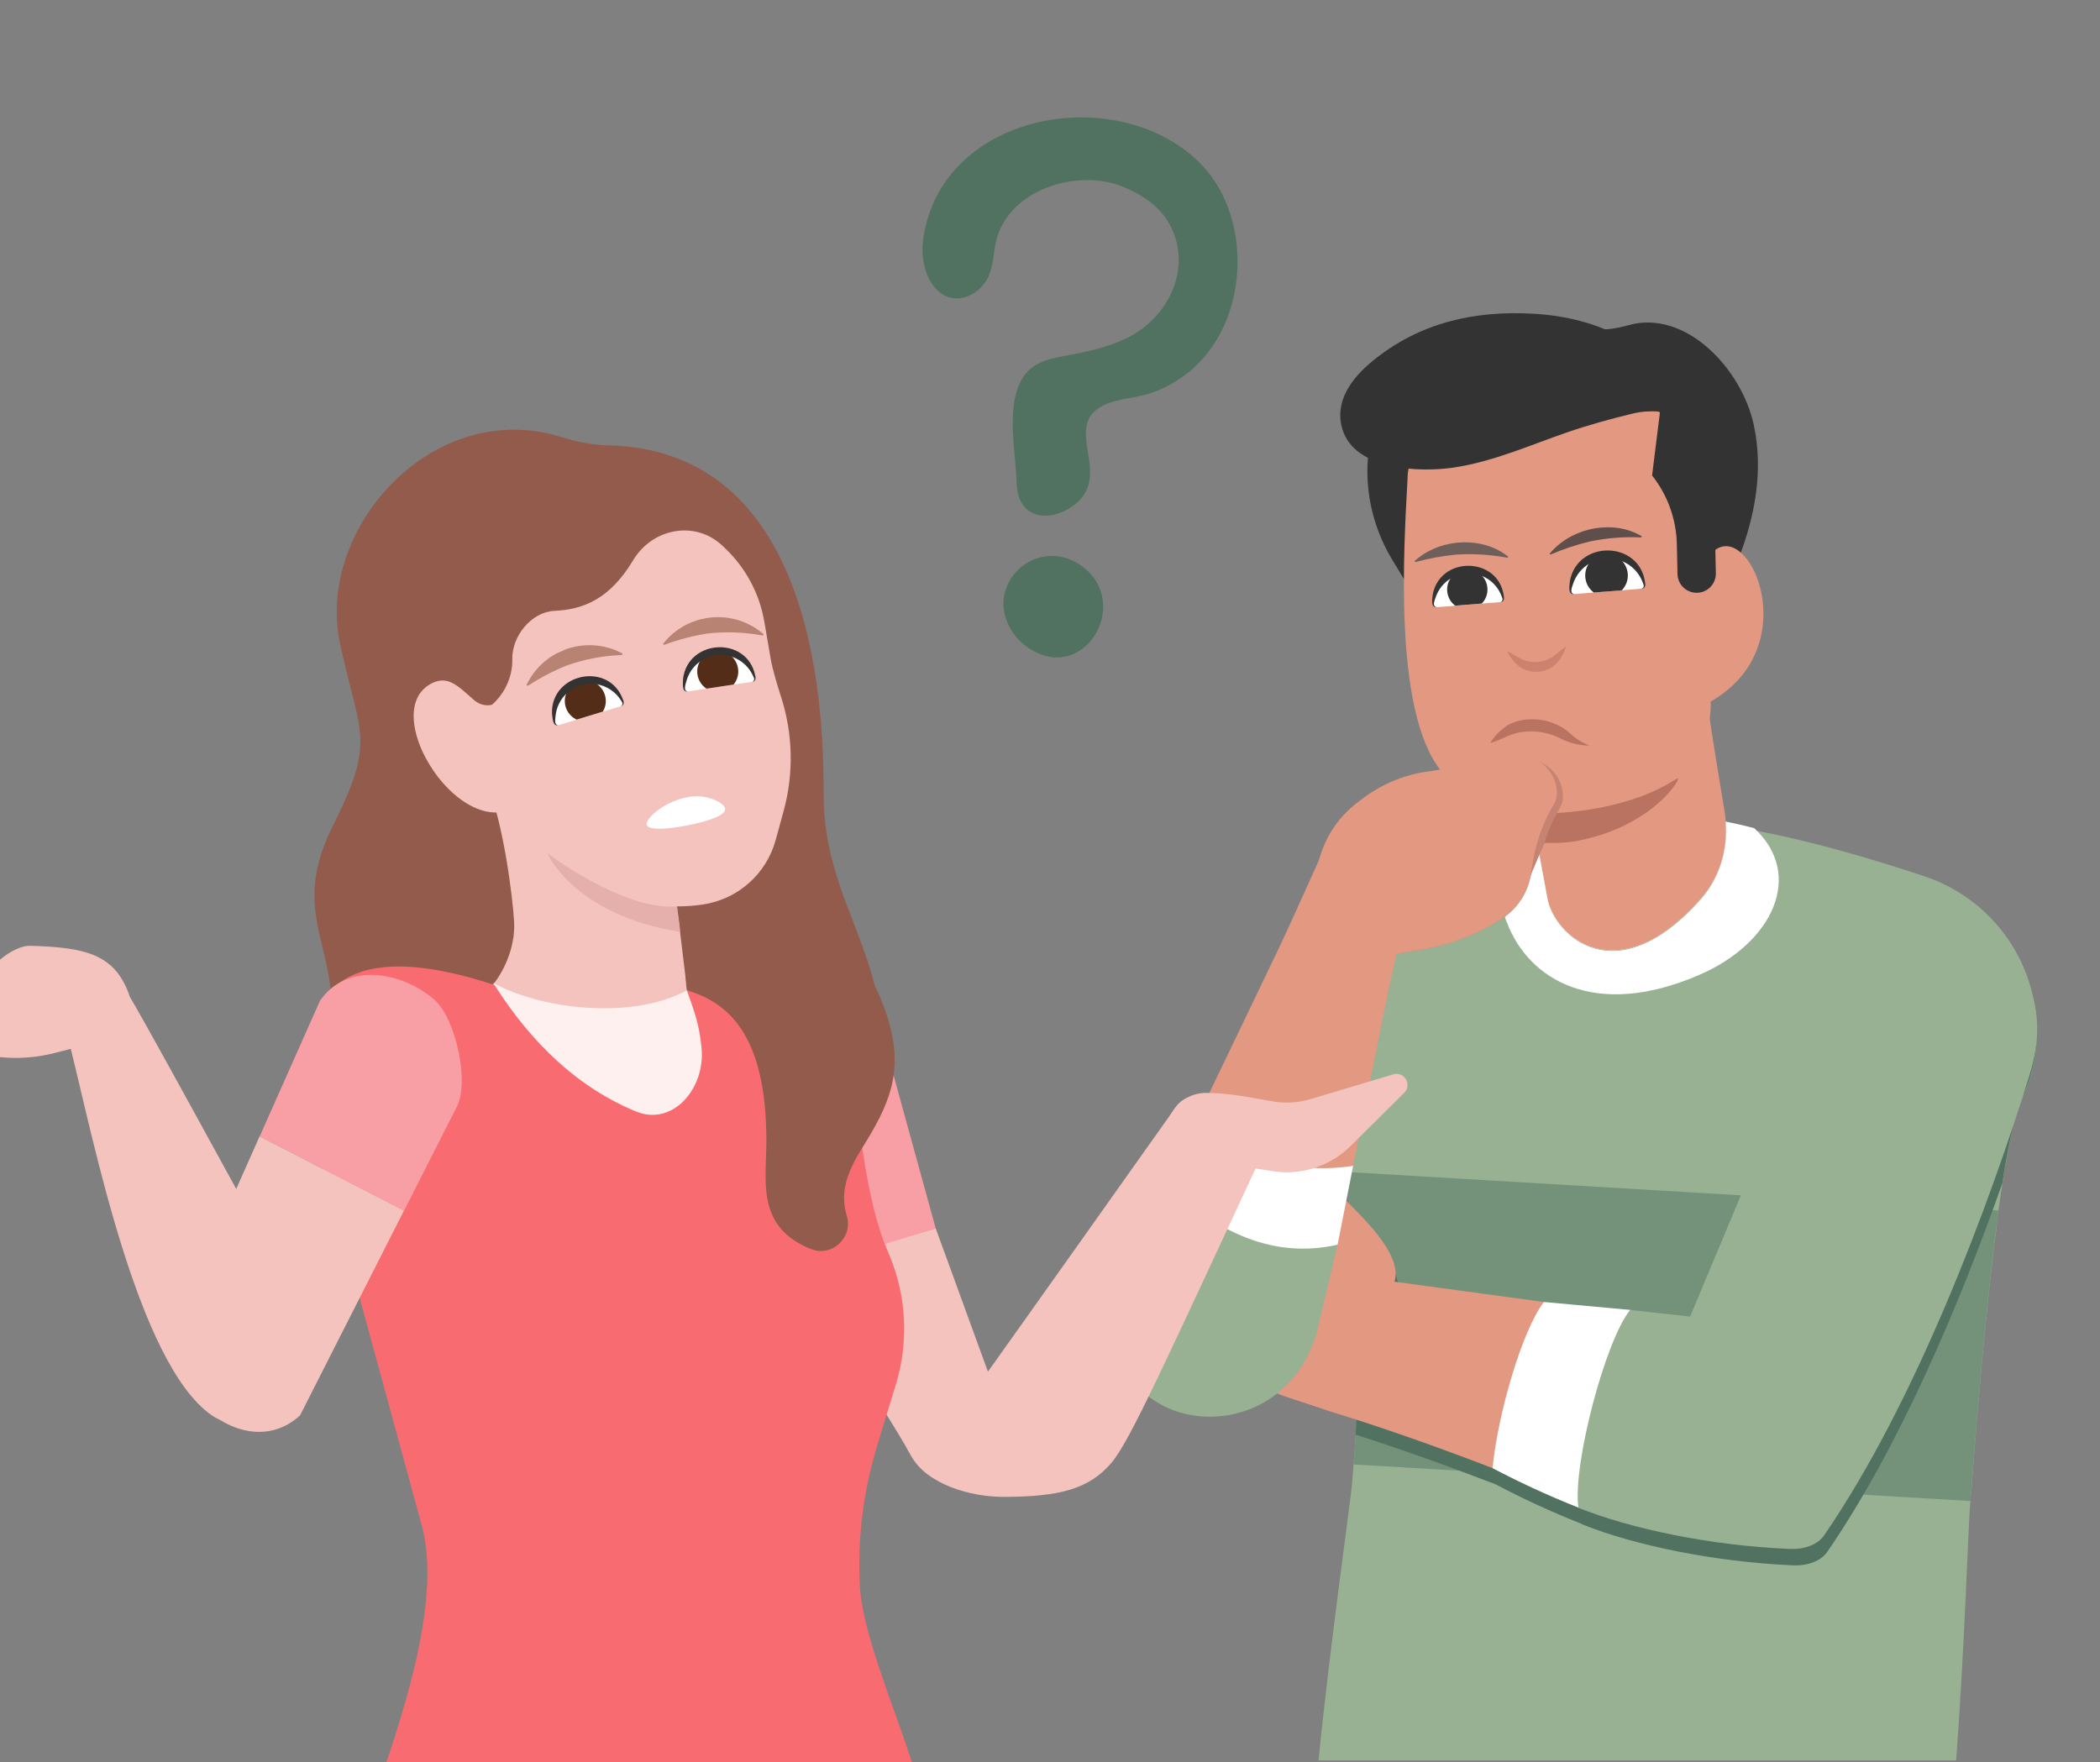 <?xml version="1.0" encoding="UTF-8"?><svg id="Assets" xmlns="http://www.w3.org/2000/svg" xmlns:xlink="http://www.w3.org/1999/xlink" viewBox="0 0 386 324"><rect x="0" y="0" width="386" height="324" fill="#808080" stroke="none"/><defs><style>.cls-1,.cls-2,.cls-3,.cls-4,.cls-5,.cls-6,.cls-7,.cls-8,.cls-9{fill:none;}.cls-2,.cls-10,.cls-11{opacity:.8;}.cls-3{clip-path:url(#clippath-6);}.cls-4{clip-path:url(#clippath-5);}.cls-5{clip-path:url(#clippath-3);}.cls-6{clip-path:url(#clippath-4);}.cls-7{clip-path:url(#clippath-2);}.cls-8{clip-path:url(#clippath-1);}.cls-12{fill:#f4c3bd;}.cls-13{fill:#f86b71;}.cls-14{fill:#f79fa4;}.cls-15{fill:#fff;}.cls-16{fill:#fff0f0;}.cls-17{fill:#e5b0ac;}.cls-18{fill:#97b192;}.cls-19{fill:#935b4c;}.cls-20,.cls-21{fill:#ba7261;}.cls-22{fill:#333;}.cls-23{fill:#aa7361;}.cls-24{fill:#ddf0ff;}.cls-25{fill:#c68371;}.cls-26{fill:#e29881;}.cls-27{fill:#542d19;}.cls-28{fill:#749179;}.cls-29{fill:#527261;}.cls-9{clip-path:url(#clippath);}.cls-21{opacity:.57;}.cls-10{fill:#525151;}.cls-11{fill:#3f3d3d;}</style><clipPath id="clippath"><rect class="cls-1" y=".35" width="386" height="323.65"/></clipPath><clipPath id="clippath-1"><path class="cls-1" d="m269.41,104.69c3.34-.27,6.33,2.05,6.91,5.34.04.32-.19.61-.5.65,0,0-.02,0-.03,0l-11.71.94c-.32.03-.61-.22-.63-.54,0-.01,0-.02,0-.03.05-3.08,2.26-5.71,5.29-6.28.23-.04.45-.07.68-.09"/></clipPath><clipPath id="clippath-2"><path class="cls-1" d="m294.99,101.89c3.52-.28,6.69,2.16,7.3,5.65.04.34-.2.64-.53.69-.01,0-.02,0-.03,0l-12.38.99c-.34.03-.64-.23-.67-.57,0-.01,0-.02,0-.03.05-3.26,2.38-6.03,5.59-6.64.24-.05.48-.08.72-.1"/></clipPath><clipPath id="clippath-3"><path class="cls-1" d="m106.48,125.27c3.25-.99,6.73.65,8.02,3.8.11.31-.05.65-.36.75,0,0-.02,0-.03,0l-11.43,3.48c-.32.1-.65-.08-.74-.4,0,0,0-.02,0-.03-.63-3.07,1-6.16,3.88-7.39.22-.09.43-.17.66-.24"/></clipPath><clipPath id="clippath-4"><path class="cls-1" d="m131.37,119.72c3.36-.51,6.56,1.63,7.38,4.93.06.32-.15.63-.47.69,0,0-.02,0-.03,0l-11.81,1.78c-.33.05-.63-.18-.68-.5,0-.01,0-.02,0-.03-.17-3.13,1.89-5.95,4.92-6.74.23-.06.46-.11.69-.14"/></clipPath><clipPath id="clippath-5"><rect class="cls-1" x="95.79" y="119.15" width="18.5" height="5.19" transform="translate(-40.56 53.51) rotate(-24.1)"/></clipPath><clipPath id="clippath-6"><rect class="cls-1" x="121.58" y="113.49" width="18.5" height="5.19" transform="translate(-20.44 28.29) rotate(-11.45)"/></clipPath></defs><g class="cls-9"><path class="cls-18" d="m237.74,197.39c.41.81.86,1.6,1.39,2.43,2.7,4.11,4.88,8.52,6.56,13.12t.01.02h0c.21.54.41,1.08.55,1.64h0c.1.3.23.54.29.79h0c.22.7.42,1.4.62,2.1.1.34.19.69.29,1.03.09.33.17.66.25,1v.02s.01.01.01.02c.08.3.15.61.22.92.06.3.11.6.17.9h0c.07.24.11.49.18.72.01.08.03.16.05.24.09.48.18.97.26,1.45.02.09.03.17.05.26.01.11.02.22.05.32h0c.08.47.15.94.22,1.41.01.09.02.18.03.29.07.49.13.98.17,1.48.06.53.1,1.05.15,1.59h0c.05.5.07,1.01.09,1.5.01.03.01.07.01.1v.03c.01.16.06.37.05.53.03,1.02.07,2.03.11,3.03,0,.26.01.53.02.8.03.88.07,1.74.09,2.61,0,.21.01.4.01.6.01.19.02.39.02.58,0,.02,0,.06-.01.08v.11s0,.08.01.13v.06c.02.96.03,1.93.05,2.91.02,2.34.01,4.67-.01,7,0,.42,0,.85-.01,1.27-.02,1.27-.08,2.53-.11,3.78,0,.49-.01.98-.02,1.47v.24c-.02.54-.03,1.07-.06,1.6-.01.25-.02.5-.03.76-.01.33-.03.66-.05,1-.03.55-.07,1.11-.11,1.66-.01.93-.07,1.88-.13,2.78-.05.76-.09,1.51-.15,2.28-.07,1.06-.15,2.12-.23,3.17l-.29,3.68c-.17,2.26-4.1,30.08-6.16,50.75h117.21c1.44-19.29,2.27-42.83,2.44-45.21l.18-2.47c.02-.37.06-.72.08-1.09.02-.19.05-.38.07-.56.22-2.92.44-5.89.68-8.78.13-1.53.24-3.06.37-4.58.25-3.03.52-6.03.78-8.99.14-1.57.29-3.11.44-4.65.08-.81.16-1.61.23-2.42.02-.31.06-.61.09-.92.45-4.48.9-8.76,1.37-12.79.05-.43.09-.86.14-1.28,0-.08.01-.16.02-.23.15-1.2.32-2.36.47-3.48.07-.5.1-.98.15-1.48.05-.39.1-.78.15-1.16.03-.32.07-.65.1-.97v-.02c.24-1.74.49-3.42.74-4.99.7-4.47,1.42-8.24,2.16-11.11h0c.02-.09.06-.17.07-.24.01-.03.02-.07.02-.09.38-1.6.79-2.89,1.25-3.84.02-.07.06-.14.08-.19h0c.02-.07.05-.13.05-.18.02-.05.03-.08.06-.13,0-.01.01-.03.01-.05.33-.72.63-1.47.9-2.2.3-.81.55-1.64.77-2.46.1-.39.19-.79.29-1.18.27-1.2.46-2.42.56-3.62.02-.4.08-.81.1-1.24.01-.24.02-.48.03-.72.01-.02.01-.05,0-.07.03-1.4-.02-2.81-.22-4.18h0c-.05-.41-.13-.82-.19-1.24-.03-.23-.08-.45-.13-.68v-.02c-1.91-10.34-9.37-19.46-20.21-23.07-10.49-3.46-20.62-6.38-30.63-8.32-.03,0-.05-.01-.08-.01h-.01c-1.89-.36-3.77-.66-5.68-.94h-.01s-.01-.01-.02-.01h-.02c-5.38-.85-10.72-1.37-16.03-1.48h-.05c-5.23-.14-10.45.08-15.72.77h-.03c-.49.05-.98.1-1.5.19-.66.08-1.34.16-1.98.33h-.02c-1.08.14-2.21.33-3.35.6-.01,0-.02,0-.03.01-2.56.46-5.14,1.06-7.73,1.8-8.87,2.72-15.33,5.06-20.28,7.25,0,0-.01,0-.01.01-.08.03-.16.08-.23.09-2.73,1.2-5.08,2.81-7.09,4.72-.01.01-.02.02-.03.02-.31.26-.61.53-.85.82t-.01.02h0c-7.71,7.93-9.85,20.2-4.51,30.45Z"/><path class="cls-28" d="m249.36,230.74c-.26-5.24-1.24-10.39-2.82-15.34l120.81,7.16c-1.96,14.39-3.71,33.95-5.16,53.39l-113.38-6.72c1.02-12.8,1.2-25.65.56-38.48Z"/><path class="cls-15" d="m276.58,168.46c2.67-1.99,4.45-4.81,4.92-8.54.22-1.68.57-3.31,1.03-4.93l.56,3.04,1.31,7.09c1.22,6.67,12.61,17.74,28.26.02,3.41-3.88,4.95-9.07,4.51-14.21-4.77-.98-9.48-1.59-14.16-1.87-4.07-.28-8.11-.27-12.21-.02h-.08c-.41-.03-.78,0-1.16.05-.08.04-.13.03-.21.03-.99-.02-2.02.05-3.06.15-.5.05-1.03.06-1.58.15-.37.02-.74.04-1.16.1l-.04.04c-.66,0-1.33.09-1.99.17-.37.02-.7.04-1.08.1-4.73,4.67-5.95,12.02-3.86,18.62Z"/><path class="cls-22" d="m307.68,125.54c8.37-14.14,18.32-30.55,14.67-47.47-2.22-10.28-12.56-21.27-23.04-18.28-4.04,1.15-8.42,1.25-12.08-.81l-32.22,13.25c-5.28,9.58-4.76,21.32.9,30.68l7,11.56,44.77,11.08Z"/><path class="cls-26" d="m279.18,137.05l.35,1.84.13.67,1.85,9.93v.04s.03.21.03.21l.97,5.17.04.08.56,3.04,1.31,7.09c1.22,6.67,12.61,17.74,28.26.02,3.41-3.88,4.95-9.07,4.51-14.21-.01-.5-.06-1.04-.16-1.54-1-6.08-2.1-12.66-2.77-17.32-.11-.91-.27-1.75-.35-2.5-.55-3.99-1.83-6.67-3.76-8.23-3.59-2.85-9.41-2.04-16.58.71-.21.03-.42.14-.63.21-5.53,2.15-12.18,8.48-13.74,14.78Z"/><path class="cls-26" d="m314.79,102.94l-.61-16.41c-1.08-20.53-55.51-15.09-55.45,1.28-.68,12.88-2.66,42.68,6.04,53.77,4.55,5.8,11.27,7.91,18.29,7.97,9.98.08,33.42-4.15,31.25-22.44l.47-24.17Z"/><path class="cls-26" d="m314.41,128.99c22.42-12.72-.55-47.51-3.43-15.24l3.43,15.24Z"/><path class="cls-22" d="m306.13,67.61l-2.46,19.8c2.85,3.6,4.45,8.04,4.55,12.64l.12,5.48c.04,1.95,1.66,3.49,3.6,3.45,1.95-.04,3.49-1.66,3.45-3.6l-.22-10.22c.76-.41,1.52-.98,2.27-1.77,6.34-6.7-2.04-25.74-11.31-25.77Z"/><path class="cls-22" d="m309.98,75.93c-3.62.01-6.24-.78-9.91.11-3.97.96-7.99,2.06-11.86,3.39-6.96,2.39-13.79,5.48-21.17,6.55-6.27.91-17.98.38-20.27-7-1.6-5.14,1.67-9.47,5.57-12.65,8.51-6.95,18.49-9.26,29.4-8.66,11.98.65,23.72,5.76,28.25,18.27Z"/><path class="cls-20" d="m308.2,143.14c-8.15,5.4-20.1,6.65-26.7,6.37l1,5.41c2.19.04,4.58.17,7.09-.28,14.63-2.62,20.08-12.46,18.61-11.5Z"/><path class="cls-29" d="m248.68,224.39c.35,2.1.56,4.23.67,6.36.01.17.05.38.04.55.09,2.56.2,5.12.27,7.63,0,.14-.02.26,0,.38.07,3.3.06,6.61.04,9.9,0,1.69-.08,3.38-.13,5.05-.02,2.29-.1,4.5-.28,6.71,0,.93-.06,1.88-.12,2.78,8.55,2.72,17.4,5.92,25.8,9.16,4.65,2.47,9.83,4.9,15.77,7.25v.05c9.76,3.92,24.31,6.92,38.85,7.57,2.62.11,5.2-.77,6.38-2.63,13.24-19.31,24.34-45.67,32.07-67.59.69-4.47,1.42-8.24,2.16-11.11.03-.14.09-.26.09-.33.38-1.6.79-2.89,1.25-3.84.06-.14.11-.26.12-.38,1.45-3.14,2.31-6.38,2.6-9.63.02-.4.07-.81.1-1.24.1-1.66.05-3.34-.18-4.97-1.72-5.68-6.04-10.4-12.99-14.06,0,0-15.43-4.61-22.27,7.01l-27.64,66.04-10.88-1.21v-.02s-16.02-1.47-16.02-1.47l-27.44-3.72c1.32-4.55-4.33-10.3-8.27-14.26Z"/><path class="cls-26" d="m247.75,221.04c3.94,3.99,9.95,9.92,8.58,14.59l27.45,3.73-9.43,30.55c-9.82-3.79-20.29-7.51-30.11-10.51-9.46-3.32-14.18-3.73-16.79-9.58l17.11-28.4c.69-1.14,2.26-1.32,3.19-.38Z"/><path class="cls-15" d="m290.22,277.2c-5.99-2.37-11.19-4.83-15.87-7.29.95-9.94,5.43-25.32,9.43-30.55l16.01,1.47-9.57,36.37Z"/><path class="cls-18" d="m299.64,240.83l11.02,1.21,27.64-66.04c6.86-11.61,22.28-7.01,22.28-7.01,12.24,6.47,16.34,16.21,12.46,28.7-7.38,23.75-20.79,59.83-37.67,84.46-.08-.09.08.09,0,0-1.19,1.86-3.76,2.72-6.39,2.61-14.54-.62-29.08-3.65-38.85-7.56-1.12-7.79,4.96-30.83,9.51-36.37Z"/><path class="cls-15" d="m276.61,168.57c.14.38.24.76.43,1.14,3.89,10.21,15.98,17.94,35.41,9.47,13.46-5.85,19.24-18.38,10-26.92-1.75-.47-3.5-.87-5.25-1.22.44,5.14-1.1,10.33-4.51,14.21-15.65,17.72-27.04,6.65-28.26-.02l-1.31-7.09-.56-3.04c-.47,1.62-.81,3.25-1.03,4.93-.47,3.73-2.24,6.55-4.92,8.54Z"/><path class="cls-25" d="m245.97,174l1.85,2.96.49.77,8.17-1.46c.06-.29.12-.57.18-.9l5.21-.93c5.75-1.02,10.16-3.07,13.63-5.22.38-.23.73-.49,1.08-.76,2.67-1.99,4.45-4.81,4.92-8.54.22-1.68.18-2.72.65-4.35l-.95,5.97c.19-1.06,2.35-5.59,2.7-6.6.57-1.91,1.34-3.76,2.3-5.47v-.04c.05-.08.05-.12.09-.16.09-.2.23-.36.32-.56.37-.6.61-1.28.66-2.11.02-.37,0-.74-.06-1.16-.35-2.41-1.97-4.37-4.06-5.27-1.04-.51-2.27-.75-3.51-.62h-.12s-14.18,2.66-14.18,2.66l-1.08.18c-4.65.51-9.04,2.27-12.72,5.11l-.91.69c-3.33,2.53-5.63,5.94-6.76,9.67-1.67,5.26-1.07,11.16,2.1,16.13Z"/><path class="cls-26" d="m244.86,173.35l2.34,3.73.63-.13,8.84-1.58,5.21-.93c5.75-1.02,10.16-3.07,13.63-5.22.38-.23.73-.49,1.08-.76,2.67-1.99,4.45-4.81,4.92-8.54.22-1.68.57-3.31,1.03-4.93v-.08c.57-1.86,1.29-3.68,2.14-5.36l.04-.04v-.08c.28-.48.51-.92.79-1.36.37-.6.61-1.28.66-2.11.02-.37,0-.74-.06-1.16-.34-1.96-1.44-3.63-2.94-4.63-1.03-.76-2.28-1.25-3.64-1.29-.37-.02-.74-.04-1.11.02l-13.72,2.57-1.58.28c-4.61.51-9,2.27-12.72,5.11l-.91.69c-3.58,2.72-5.95,6.46-7.01,10.48v.04c-1.29,5.08-.58,10.57,2.4,15.28Z"/><path class="cls-18" d="m208.27,230.79l5.99-12.8,31.61,10.83-3.96,16.63c-8.01,25.7-48.47,16.8-33.64-14.66Z"/><path class="cls-15" d="m214.26,217.99l7.43-15.87,27.03,12.21-2.86,14.5c-11.96,2.68-21.84-2.35-31.61-10.83Z"/><path class="cls-26" d="m221.71,202.1c6.82,10.18,14.68,14.03,27,12.24,5.96-29.76,6.22-31.23,7.77-38.07.06-.29.12-.57.18-.9.51-2.28,1.17-5.17,2.19-9.77l-14.97-7.73-1.08-.56c-.1.24-.23.48-.33.72v.04c-8.68,19.16-3.87,8.89-20.75,44.03Z"/><path id="Path_20680" class="cls-15" d="m264.06,111.62c-.32.03-.6-.21-.63-.53,0-.01,0-.02,0-.03.06-3.58,3.01-6.44,6.59-6.38,3.11.05,5.74,2.3,6.29,5.36.04.32-.19.61-.5.65,0,0-.02,0-.03,0l-11.71.94Z"/><path id="Path_20681" class="cls-22" d="m264.06,111.62c-.98-.19-.22-1.53-.05-2.13,1.3-3.3,5.03-4.93,8.33-3.63,1.74.68,3.09,2.09,3.71,3.85.19.4.22.82-.27.97.6.04.76-.61.64-1.06-.92-7.32-11.7-7.51-13.07-.32-.05.73-.46,2.43.72,2.32h0Z"/><g id="Group_7791"><g class="cls-8"><g id="Group_7790"><path id="Path_20682" class="cls-22" d="m273.4,108.09c.16,2.04-1.36,3.83-3.4,3.99-2.04.16-3.83-1.36-3.99-3.4-.16-2.04,1.36-3.83,3.4-3.99,2.04-.16,3.83,1.36,3.99,3.4"/></g></g></g><path id="Path_20680-2" class="cls-15" d="m289.34,109.22c-.34.03-.64-.22-.66-.56,0-.01,0-.02,0-.04.06-3.79,3.18-6.81,6.97-6.75,3.28.05,6.07,2.43,6.64,5.66.04.34-.2.64-.53.69-.01,0-.02,0-.03,0l-12.38,1Z"/><path id="Path_20681-2" class="cls-22" d="m289.34,109.22c-1.03-.2-.23-1.62-.06-2.25,1.37-3.49,5.31-5.2,8.8-3.83,1.84.72,3.27,2.21,3.92,4.07.2.43.23.87-.29,1.03.63.04.8-.65.67-1.12-.97-7.74-12.36-7.93-13.81-.34-.05.77-.48,2.57.76,2.45h0Z"/><g id="Group_7791-2"><g class="cls-7"><g id="Group_7790-2"><path id="Path_20682-2" class="cls-22" d="m299.2,105.48c.17,2.16-1.44,4.04-3.59,4.22-2.16.17-4.04-1.44-4.22-3.59-.17-2.16,1.44-4.04,3.59-4.22,2.16-.17,4.04,1.44,4.22,3.59"/></g></g></g><path id="Path_20688" class="cls-11" d="m285.02,101.94c2.33-1,4.75-1.8,7.22-2.4,3.12-.64,6.29-.89,9.4-.74l.17-.19c-5.02-3.05-12.45-1.82-16.6,2.76-.13.15-.26.3-.39.45l.21.13Z"/><path id="Path_20688-2" class="cls-10" d="m260.17,103.33c2.45-.66,4.96-1.12,7.49-1.37,3.18-.2,6.35,0,9.41.58l.19-.17c-4.54-3.72-12.08-3.53-16.83.42-.15.13-.3.26-.45.39l.19.15Z"/><path class="cls-21" d="m277.02,119.73c.53,1.05,1.26,1.98,2.15,2.75,2.15,1.57,5.12,1.33,6.99-.56.76-.89,1.34-1.93,1.69-3.05-.99.6-1.8,1.48-2.58,1.96-1.62,1-3.62,1.16-5.38.43-.85-.36-1.8-1.09-2.87-1.53"/><path class="cls-20" d="m273.92,136.6c.76-1.27,1.85-2.39,3.21-3.28,3.28-1.81,7.97-1.33,11.04,1.14,1.26,1.16,2.21,1.84,3.93,2.61-2.1,0-4.01-.66-5.27-1.31-2.62-1.34-5.77-1.67-8.5-.88-1.31.39-2.76,1.25-4.41,1.72"/><path class="cls-12" d="m148.66,232.29c4.31,14.29,12.73,24.29,18.8,35.35,2.89,5.27,10.95,7.55,16.96,7.55,10.53,0,15.76-1.53,19.78-6.15,3.54-4.07,10-18.68,30.02-61.58l-12.13-5.56c-2.08-.95-4.55-.32-5.9,1.53,0,0-30.78,43.42-34.6,48.74l-9.59-26.33-23.33,6.45Z"/><path class="cls-14" d="m172,225.85l-8.8-31.97c-4.84-8.33-16.24-4.99-16.24-4.99-9.15,4.88-12.37,12.01-9.75,21.02,1.72,5.91,4.11,14.74,7.02,24.4l27.76-8.46Z"/><path class="cls-12" d="m233.98,215.32l-18.48-2.86-.69-2.08c-1.56-4.7,1.99-9.49,6.94-9.46,4.28.03,7.93.82,12.16,1.56,2.33.41,4.73.25,7-.42l15.19-4.55c2.02-.6,3.51,1.9,2.01,3.39l-9.85,9.78c-3.75,3.73-9.05,5.45-14.28,4.64Z"/><path class="cls-19" d="m158.07,201.99c3.73-7.08,4.4-15.45,2.1-23.11-3.4-11.32-8.84-19.49-8.79-33.4.08-23.53-4.9-62.75-39.56-63.61-2.9-.07-5.8-.62-8.57-1.5-23.48-7.44-45.39,16.7-40.72,38.09,3.75,17.15,6.57,17.51-1.43,33.55-8.12,16.3,1.56,22.41-.44,37.18-1.04,7.67-3.69,16.64-3.22,25.19h0c1.31,21.66,27.06,33.22,49.37,27.91,22.58-5.38,39.82-18.58,51.25-40.29Z"/><path class="cls-12" d="m90.23,181.45c1.14,2.22,2.69,5.17,4.74,8.44,8.87,4.95,24.16,6.67,34.49,1.04-.98-2.67-2.08-6.03-3.38-10.67l-4.28-35.47c-.62-9.35-8.71-16.78-18.16-16.69h-1.51s-12.42,16.66-12.42,16.66c2.79,6.52,4.55,20.18,4.79,24.75.26,4.77-2.1,9.58-4.26,11.93Z"/><path class="cls-24" d="m94.96,189.9c5.23,8.36,13.7,18.77,26.8,24.16,7,2.88,14.96-4.87,12.33-11.93-1.45-3.74-2.83-6.27-4.64-11.19-10.33,5.63-25.62,3.91-34.49-1.04Z"/><path class="cls-12" d="m140.47,114.18l1.2,6.99c.33,1.93,1.27,4.99,1.87,6.87,2.21,6.81,2.4,14.13.49,21.08l-1.46,5.33c-1.72,6.25-6.96,10.89-13.39,11.84h0c-12.48,1.85-24.89-3.87-31.58-14.56l-5.2-8.31-2.82-13.17c4.99-3.66,4.58-9.04,4.58-9.04-.09-4.25,3.51-8.72,7.75-8.91,5.41-.24,10.23-2.25,14.47-9.31,3.58-5.95,11.52-7.4,16.51-2.57l.52.5c3.72,3.59,6.19,8.24,7.05,13.25Z"/><path class="cls-12" d="m99.64,142.74c-9.88,19.94-31.69-10.84-20.48-17.01,3.25-1.79,5.15.57,8.08,3.06,1.15.97,2.79,1.16,4.12.45l3.77-1.99,4.5,15.49Z"/><path class="cls-17" d="m124.99,171.32c.15.02-.57-4.68-.57-4.68-9.9.8-23.84-9.8-23.84-9.8,0,0,4.87,11.37,24.41,14.48Z"/><path id="Path_20680-3" class="cls-15" d="m102.69,133.32c-.31.1-.64-.08-.74-.39,0-.01,0-.02,0-.03-.72-3.57,1.58-7.05,5.16-7.78,3.1-.63,6.2,1.03,7.41,3.95.11.31-.05.65-.36.75,0,0-.02,0-.03,0l-11.42,3.49Z"/><g id="Group_7791-3"><g class="cls-5"><g id="Group_7790-3"><path id="Path_20682-3" class="cls-27" d="m111.19,127.78c.61,1.99-.52,4.1-2.51,4.7-1.99.61-4.1-.52-4.7-2.51-.61-1.99.52-4.1,2.51-4.7,1.99-.61,4.1.52,4.7,2.51"/></g></g></g><path id="Path_20681-3" class="cls-22" d="m102.69,133.32c-1.01.03-.55-1.47-.52-2.11.57-3.56,3.92-5.99,7.48-5.42,1.87.3,3.52,1.4,4.52,3.01.28.36.4.77-.06,1.02.61-.09.62-.78.4-1.19-2.51-7.07-13.25-4.91-13.05,2.52.11.73.08,2.52,1.22,2.15h0Z"/><path id="Path_20680-4" class="cls-15" d="m126.44,127.13c-.32.05-.63-.17-.68-.5,0-.01,0-.02,0-.03-.19-3.64,2.6-6.74,6.24-6.94,3.15-.17,5.99,1.92,6.75,4.99.06.32-.15.63-.47.69,0,0-.02,0-.03,0l-11.81,1.78Z"/><g id="Group_7791-4"><g class="cls-6"><g id="Group_7790-4"><path id="Path_20682-4" class="cls-27" d="m135.66,122.89c.31,2.06-1.11,3.98-3.17,4.29-2.06.31-3.98-1.11-4.29-3.17-.31-2.06,1.11-3.98,3.17-4.29,2.06-.31,3.98,1.11,4.29,3.17"/></g></g></g><path id="Path_20681-4" class="cls-22" d="m126.44,127.13c-1-.12-.33-1.54-.2-2.16,1.08-3.44,4.75-5.35,8.19-4.26,1.81.57,3.28,1.9,4.03,3.64.22.4.28.82-.21,1,.61,0,.73-.68.57-1.12-1.45-7.36-12.39-6.79-13.27.59,0,.74-.29,2.5.89,2.3h0Z"/><g id="Group_7798" class="cls-2"><g id="Group_7797"><g class="cls-4"><g id="Group_7796"><path id="Path_20688-3" class="cls-23" d="m97.04,126.08c2.28-1.5,4.71-2.77,7.25-3.78,3.23-1.12,6.61-1.76,10.03-1.88l.13-.26c-6.22-3.37-14-1.06-17.37,5.17-.11.2-.21.4-.31.61l.26.14Z"/></g></g></g></g><g id="Group_7801" class="cls-2"><g id="Group_7800"><g class="cls-3"><g id="Group_7799"><path id="Path_20689" class="cls-23" d="m122.08,118.56c2.56-.96,5.21-1.66,7.91-2.09,3.4-.39,6.84-.26,10.21.37l.18-.23c-5.34-4.65-13.43-4.09-18.08,1.24-.15.17-.3.35-.44.53l.22.18Z"/></g></g></g></g><rect class="cls-1" x="-93.2" y="91.48" width="385.03" height="322.83"/><path class="cls-13" d="m106.03,187.28c-3.49.28-12.28-5.27-15.38-6.28-33.68-10.95-40.43,5.91-29.25,40.33,0,0,8.97,32.87,16.12,59.09,3.9,14.3-4.1,36.55-8.83,50.43,9.39,22.15,99.85,18.29,100.76,0-2.07-10.62-10.82-28.51-11.4-39.31-.47-8.78.67-17.58,3.25-25.99l3.37-11.03c2.37-7.77,1.97-16.12-1.13-23.62l-.72-1.73c-4.15-10.03-6.16-30.22-6.62-44.85-.2-6.26-6.76-10.25-12.37-7.46-5.02,2.5-12.84.07-17.05,4.79-4.24,4.76-11.69,6.01-20.74,5.64Z"/><path class="cls-14" d="m47.73,208.93l11.07-24.91c4.88-7.25,15.12-5.38,21.02-.25h0c3.98,3.46,6.67,15.56,3.95,20.08l-9.5,18.73-26.54-13.65Z"/><path class="cls-12" d="m74.25,222.57l-19.1,37.64c-11.2,10.31-29.59-7.98-21.08-20.6l13.64-30.69,26.54,13.65Z"/><path class="cls-12" d="m-20.34,175.17l18.48,3.43c1.21-2.22,5.04-4.78,7.34-4.72,10.56.26,15.82,1.69,18.4,9.4,6,10.22,27.19,49.63,33.02,59.57,4.52,9.28-9.58,23.22-18.04,17.3-13.59-9.5-21.73-50.9-25.85-67.32l-2.94.75c-5.8,1.49-11.92,1.14-17.51-1l-12.18-4.65c-3.29-1.4-5.81-4.59-6.02-8.36-.16-2.81,2.54-4.95,5.3-4.39Z"/><path class="cls-19" d="m126.24,182.06c7.44,2.18,14.63,7.98,14.63,27.67,0,6.17-1.23,12.43,3.41,16.94,1.29,1.25,2.94,2.22,4.76,2.95,3.87,1.55,7.81-2.11,6.61-6.09-1.13-3.76-.42-7.31,2.78-12.41,4.98-7.93,7.67-13.9,4.93-23.31-3.31-11.39-10.6-19.25-22.51-20.3-10.76,1.24-15.8,6-14.61,14.56Z"/><path class="cls-16" d="m90.65,180.68c5.12,8.18,13.41,18.37,26.23,23.65,6.85,2.82,12.81-4.34,12.07-11.67-.38-3.75-.94-5.77-2.71-10.59-10.11,5.51-26.91,3.47-35.59-1.38Z"/><path class="cls-15" d="m118.89,151.68c-.49-1.49,5.55-6.23,10.86-5.12,1.5.31,3.54,1.22,3.53,2.2-.01,1.32-3.77,2.25-5.26,2.62-2.82.7-8.68,1.63-9.12.3Z"/></g><path class="cls-29" d="m188.62,118.82c-1.22-.89-2.28-2.07-3.03-3.48-4.51-8.39,5.19-16.86,13.06-11.41,9.79,6.79.45,22.54-10.03,14.89Z"/><path class="cls-29" d="m170.1,41.72c4.98-21.47,35.57-26.28,50.26-11.95,8.69,8.48,9.26,24.03,2.56,33.81-1.2,1.75-2.63,3.33-4.25,4.69-2.12,1.77-4.56,3.12-7.17,4.01-3.36,1.14-7.73.92-10.45,3.46-.95.88-1.38,2.22-1.43,3.52-.15,3.94,2.05,8.13-.44,11.79-2.5,3.66-9.46,5.84-11.71.8-.53-1.2-.59-2.54-.64-3.85-.22-6.11-2.87-17.66,4.08-21.19,1.53-.77,3.24-1.09,4.92-1.4,3.85-.72,7.74-1.53,11.26-3.24,7.36-3.57,11.97-12.3,8.26-20.21-1.8-3.84-5.34-6.21-9.18-7.72-8.17-3.21-20.56.54-22.99,9.77-.59,2.25-.53,4.68-1.48,6.81-1.34,3-5.09,5.13-8.19,3.45-3-1.63-4.14-5.96-3.93-9.12.08-1.15.25-2.29.51-3.41Z"/></svg>